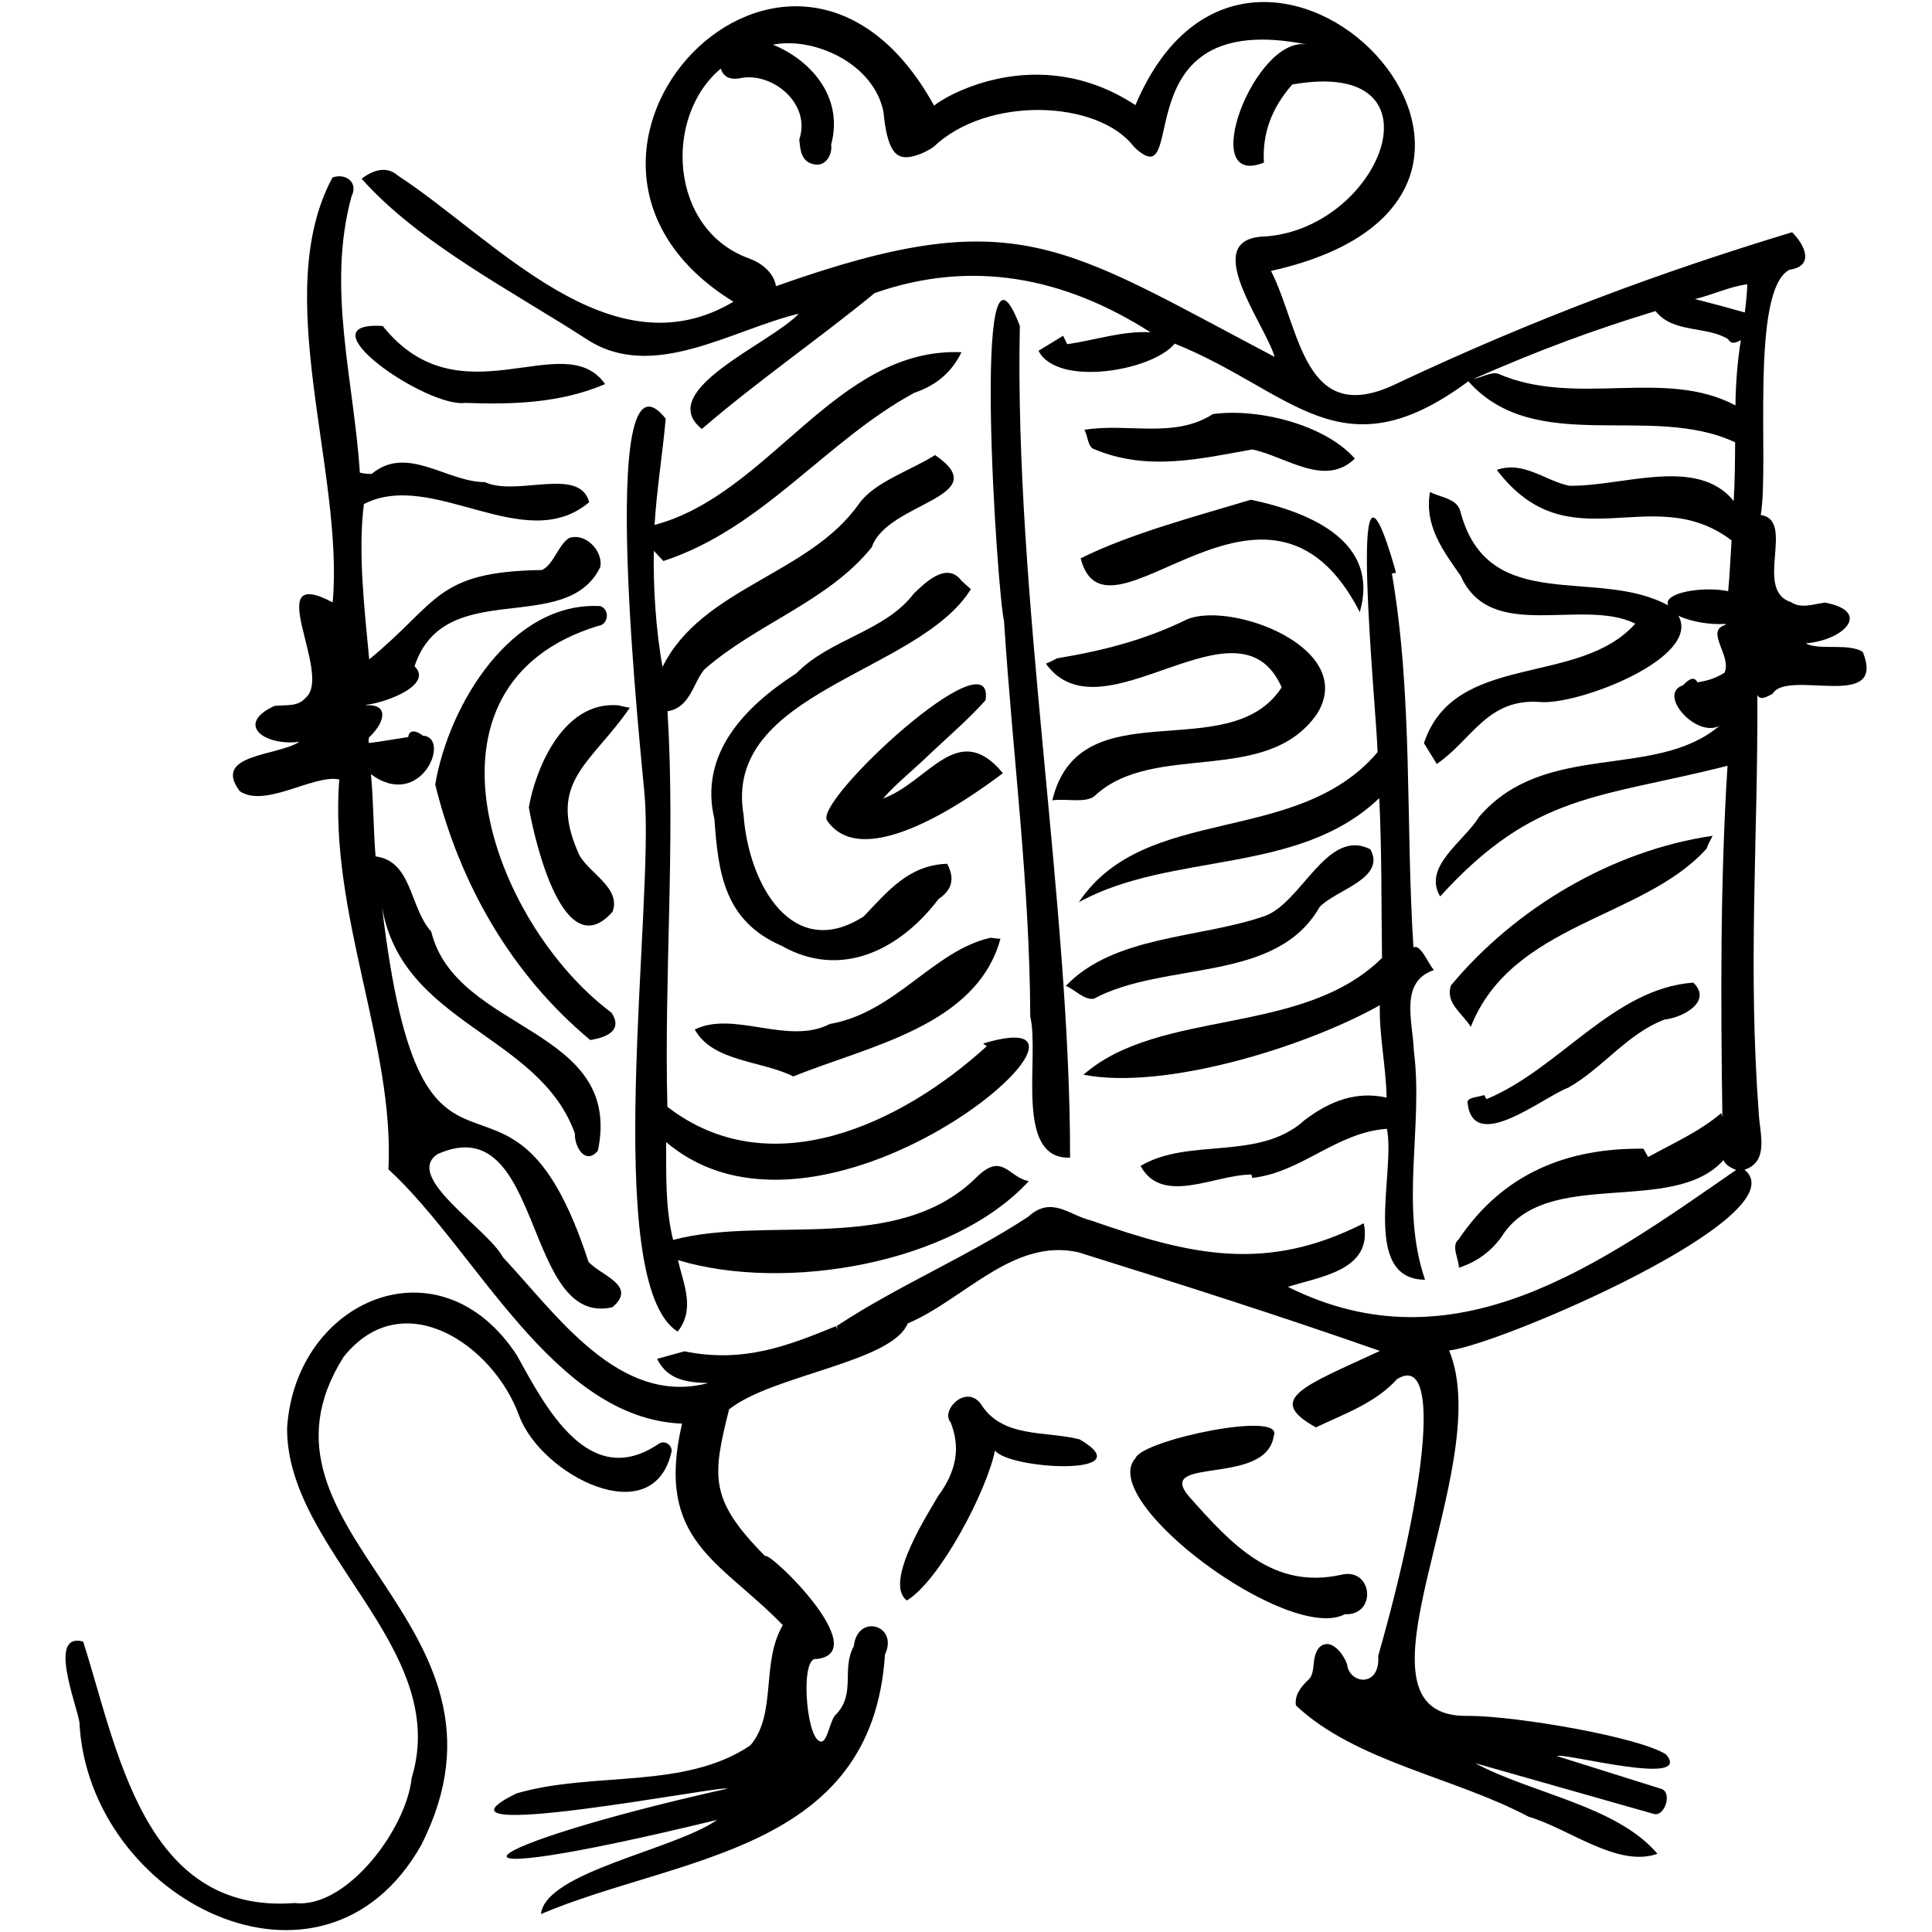 <svg viewBox="0 0 300 300" xmlns="http://www.w3.org/2000/svg" id="Layer_1"><path d="m208.82,250.66c5.07.21,4.34-7.36-.6-6.12-10.52,2.29-16.88-4.6-23.62-12.2-5.35-6.29,12.01-1.48,13.18-9.35,1.8-4.07-20.4.61-21.45,3.42-6.13,6.64,23.78,28.84,32.49,24.25Z"></path><path d="m167.6,223.49c-5.4-1.35-12-.12-15.34-5.55-2.35-3-6.24,1.11-4.65,2.92,1.56,3.9.94,7.57-1.99,11.52-1.02,1.89-8.6,13.33-4.8,16.14,5.12-3.1,12.41-16.98,13.68-23.29,2.16,2.98,23.2,4.09,13.11-1.74Z"></path><path d="m80.6,219.81c3.45,9.31,20.88,18.23,23.68,5.58.12-1.02-1.1-1.8-1.96-1.22-10.82,7.39-17.56-5.55-22.04-13.69-11.96-18.34-34.37-8.71-35.7,11.21-.16,19.08,25.53,34.1,19.35,54.36-.83,8.02-10.17,20.39-18.15,19.45-23.53,1.84-27.57-24.11-32.87-40.6-5.55-1.49-1.01,9.74-.58,12.52,1.37,27.61,37.82,46.1,53.08,19.08,17.64-34.83-29.31-48.47-12.05-75.81,9.23-11.53,23.32-1.77,27.24,9.13Z"></path><path d="m100.08,123.4c1.58,16.79-6.9,75.83,5.15,83.37,2.75-3.49.93-7.3.04-11.1,16.66,5.03,42.62.61,54.49-12.27-3.15-.51-4.08-4.65-8.18-.54-12.22,12.05-32.48,5.82-47.06,9.67-1.23-4.97-1.06-10.12-1.08-15.19,25.07,21.32,74.79-23.06,49.22-15.3l.57.41c-13.29,12.11-33.67,21.74-49.6,9.41-.52-20.5,1.27-40.88.02-61.42,3.52-.56,3.93-4.3,5.7-6.47,8.12-7.14,19.27-10.59,26.03-19.01,2.35-7,19.42-7.73,9.81-14.3-3.77,2.42-9.37,4.13-11.82,7.58-7.72,11.01-24.39,12.98-30.49,25.31-1.06-5.76-1.45-12.47-1.36-18.02l1.49,1.58c15.43-5.02,25.2-18.65,38.95-26.11,3.34-1.13,5.8-3.13,7.34-6.31-19.49-.81-29.7,22.05-47.66,26.82.34-5.56,1.24-10.96,1.73-16.5-11-13.82-3.7,53.28-3.28,58.39Z"></path><path d="m155.91,96.49c1.31,20.47,4,40.84,4.07,61.37,1.49,6.27-2.57,22.21,6.18,21.9.05-39.51-8.68-87.16-7.8-129.15-7.66-20.18-3.51,41.89-2.44,45.88Z"></path><path d="m141.85,92.23c-4.49,5.86-12.97,6.97-18.18,12.31-8.05,5.18-15.17,12.53-12.73,22.68.57,8.3,1.54,15.79,10.4,19.63,9.29,5.28,18.43.61,24.4-7.25,2.13-1.45,2.54-3.16,1.34-5.47-5.95.18-9.2,4.23-12.95,8.16-10.98,7.09-17.89-4.84-18.67-15.77-3.27-19.19,27.18-21.92,35.3-35.04-.5-.41-.99-.86-1.47-1.32-2.34-3.06-5.78.46-7.45,2.07Z"></path><path d="m162.4,103.05c8.75,12.17,29.87-11.58,36.62,3.68-8.16,12.57-31.37-.11-35.62,17.55,1.92-.34,5.3.52,6.62-.73,9.16-8.51,26.6-1.42,34.47-12.67,6.38-10.18-13.09-17.52-20.1-14.74-6.63,3.26-13.17,4.91-20.29,6.09-.52.31-1.13.59-1.68.82Z"></path><path d="m93.26,94.12c-13.81-.82-23.58,15.3-25.68,27.69,3.8,15.44,11.82,29.49,24.07,39.68,2.98-.46,4.98-1.71,3.31-4.23-18.7-14-31.98-50.91-2.1-60.07,1.58-.13,1.91-2.47.4-3.06Z"></path><path d="m144.46,117.01c2.89-2.72,5.93-5.33,8.58-8.28,1.53-10.54-26.92,15.8-24.59,18.71,5.55,8.07,21.57-3.06,27.28-7.38-6.99-8.48-11.57,1.42-18.62,3.93,2.23-2.5,4.95-4.62,7.36-6.99Z"></path><path d="m107.88,159.85c2.77,5.05,10.36,4.82,15.32,7.3,11.53-4.72,28.42-7.76,32.15-21.38-.49-.03-1.04-.08-1.52-.16-8.89,1.98-14.74,11.61-24.96,13.39-6.49,3.37-14.94-2.13-20.98.86Z"></path><path d="m204.89,140.86c2.45-2.67,10.38-4.41,7.91-8.97-6.83-3.49-10.72,8.58-16.65,10.43-9.94,3.4-23.17,2.93-30.65,10.77,1.41.56,2.81,2.21,4.33,2,11.06-5.92,28.28-2.37,35.06-14.22Z"></path><path d="m211.15,95.05c3.09-10.74-7.22-15.41-16.91-17.45-8.42,2.53-18.8,5.28-26.44,9.1,4.07,15.69,28.93-19.82,43.35,8.35Z"></path><path d="m167.53,140.09c14.34-7.9,34.09-4.12,46.64-16.16.41,8.28.31,16.54.43,24.82-12.4,12.27-34.51,7.75-46.36,18.13,12.54,2.45,34.42-4.28,46.02-10.79-.11,4.81.97,9.55,1.05,14.35-4.6-1.04-8.71.44-12.72,3.48-7.05,6.45-17.99,2.64-25.49,7.13,3.42,6.22,11.59,1.3,17.23,1.34l.12.52c7.72-.88,13.05-7.08,20.91-7.63,1.37,6.75-4.12,23.37,5.92,23.44-3.96-11.56-.23-23.74-1.74-35.6-.17-4.51-2.28-10.67,3.12-12.49-.87-.94-2.09-4.14-3.18-3.51-1.24-19.39-.06-38.9-3.35-58.08l.61-.08-.11-.58c-7.82-27.13-2.8,22.85-2.72,28.42-12.52,14.75-36.04,7.86-46.37,23.27Z"></path><path d="m264.98,131.81c.24-.68.62-1.41.96-2.03-15.64,2.28-30.7,11.28-40.63,23.23-.94,2.77,1.8,4.32,3.07,6.45,6.39-16.19,26.71-16.73,36.59-27.65Z"></path><path d="m82.12,125.37c.92,5.34,5.46,24.76,13,16.2,1.43-3.87-4.19-6.21-5.37-9.26-4.81-11.03,2.17-13.81,8.05-22.42-.57-.09-1.18-.2-1.75-.37-8.94-.76-13.05,10.59-13.93,15.85Z"></path><path d="m59.42,50.62c-12.75-.8,6.87,12.76,12.84,11.94,7.34.29,14.85.02,21.7-2.92-6.4-9.09-22.49,6.07-34.53-9.02Z"></path><path d="m194.46,69.79c5.29,1.12,11.26,5.94,15.92,1.42-4.63-5.27-15.04-7.88-22.05-6.91-6.01,3.87-13.21,1.33-19.94,2.44.52.89.51,2.75,1.55,3.02,8.33,3.5,16.68,1.41,24.53.03Z"></path><path d="m230.44,170.04c-.75.31-2.56.31-2.57,1.13.85,8.14,11.6-.75,15.65-2.28,5.42-3.06,9.13-8.39,14.97-10.58,2.8-.28,7.49-2.81,4.44-5.73-12.43.9-20.77,13.4-32.1,18.09l-.38-.63Z"></path><path d="m280.48,99.89c5.88-.49,10.21-4.95,2.9-6.32-1.95.27-3.68.98-5.31-.09-5.8-1.84.8-12.71-4.66-13.51,1.35-7.89-1.7-34.84,4.45-38.08,3.97-.59,2.38-3.86.42-5.83-20.59,6.24-39.94,13.42-61.2,23.41-14.72,7.3-15.13-8.44-19.72-17.4,53.08-11.82-2.69-69.15-21.05-25.75-15.34-10.04-29.96-1.15-31.26.09-22.12-40.11-67.49,8.06-31.16,30.44-19.07,11.35-37.05-9.76-52.1-19.58-1.8-1.61-3.96-.8-5.64.48,8.97,10.1,23.64,17.59,35.07,25,10.2,6.56,22.41-1.55,32.81-4.04-4.25,4.6-22.49,11.91-15.05,17.9,8.64-7.44,18.47-14.22,26.85-21.11,15.13-5.29,29.46-2.44,42.82,6.1-4.34-.27-8.67,1.26-12.94,1.84l-.63-1.3-3.82,2.33c2.89,5.67,17.67,3.14,21.15-1.11,18.3,7.35,25.71,20.6,45.59,5.85,10.42,11.69,28.3,3.32,41.43,9.47-.02,3-.04,6.09-.22,9.11-5.72-7.06-17.49-2.17-25.56-2.37-3.75-.77-7.05-3.9-11.23-2.46,11.26,14.82,24.06,1.56,36.46,10.95-.18,2.6-.28,5.31-.53,7.89-4.01-.82-10.2.25-9.32,2.21-10.99-6.05-27.94,1.71-32.25-14.55-.49-2.08-3.11-2.21-4.73-3.06-.93,5.22,2.07,9.17,4.78,13.04,4.66,10.46,18.75,3.33,27.1,7.39-8.73,9.89-28.09,4.27-32.82,18.57l1.99,3.22c5.42-3.64,7.82-10.26,16.06-9.61,5.95.49,25.14-6.9,21.46-13.41,1.78.89,4.8,1.45,7.33,1.28,0,.05,0,.1-.01.14-3.28.95,1.04,4.82-.16,7.44-1.33.83-2.63,1.26-4.21,1.49-.61-1.27-1.77,0-2.25.47-3.99,1.31,1.99,8.2,5.67,6.29-10.05,8.5-27.04,2.17-37.32,14.13-2.34,3.83-8.82,7.73-6.04,12.35,14.64-16.11,24.61-15.21,44.62-20.28-1.15,18.12-1.05,36.41-.8,54.56l-.16-.63c-3.4,2.87-7.49,4.69-11.36,6.82l-.74-1.29c-11.9-.14-21.81,3.86-28.69,14.07-1.24,1.06.04,3,.03,4.41,2.76-.89,4.95-2.47,6.65-4.83,6.85-10.96,26.61-3.1,34.44-11.88.29.74,1.21,1.24,1.96,1.53-21.15,14.65-43.64,31.13-69.6,18.15,5.03-1.61,13.26-2.55,11.79-9.87-15.16,7.69-26.79,5.01-42.42-.46-3.29-.77-6.06-3.89-9.71-.54-9.42,6.17-20.21,10.69-29.68,16.93l.12.54-.26-.5c-7.32,2.98-14.31,5.8-23.54,3.91l-4.24,1.17c1.59,3.25,4.57,3.67,7.94,3.76-13.84,3.66-23.57-10.68-31.87-19.52-2.41-4.5-15.53-12.52-10.15-16.04,16.49-7.35,13.2,26.95,27.12,23.79,4.05-3.39-1.96-4.98-3.71-7.09-12.52-38.47-25.7-1.35-32.05-55.08,3.11,18.3,24.42,19.72,29.95,35.19-.1,2.01,1.61,5,3.57,2.68,4.02-19.29-22-18.3-25.88-34.04-3.39-3.74-2.92-10.92-8.64-11.67-.35-4.23-.31-8.52-.72-12.76,7.77,5.74,12.53-5.74,8.06-5.99-.63-.53-2.1-1.25-2.27.22-1.9.28-4.38.73-6.12.93-.04-.31-.1-.85.22-1.05,2.48-2.45,2.72-5.05-.63-4.81v-.07c3.64-.47,10.37-3.25,7.51-5.99,4.67-14.1,23.49-4.49,28.84-15.4.49-2.45-2.27-5.42-4.86-4.51-1.69,1.11-2.41,4.16-4.2,4.96-16.6.26-15.99,5.01-26.82,13.88-.71-7.64-1.78-16.66-.82-24.12,10.68-5.5,24.97,8.17,34.98-.29-1.49-5.61-11.22-.82-16.22-3.12-5.86,0-12.04-5.82-17.51-1.31-.27.11-1.38-.03-1.88-.16-.93-14.35-5.19-28.72-1.29-42.91,1.08-2.12-.87-3.66-2.96-2.92-9.74,18.08,1.83,45.64.03,65.98-11.39-6.06.13,11.22-4.2,14.81-1.22,1.43-2.94,1.06-4.83,1.26-6.14,2.81-1.67,6.26,3.85,5.58-3.29,2.21-13.64,1.87-9.24,7.67,3.96,2.66,11.46-2.66,15.44-1.83-1.6,20.89,8.61,41.21,7.64,60.54,13.77,12.66,25.56,38.68,45.59,39.49-4.27,18.29,5.96,21.28,15.64,31.28-3.44,5.95-.87,13.72-5.02,18.67-10.23,6.94-24.47,4-36.33,7.47-16.88,8.29,33.3-1.54,32.69-.73h0c-39.75,8.88-50.57,16.74-1.54,4.84-6.64,4.67-26.61,8.06-27.35,14.62,21.43-9.07,51.43-9.48,53.42-40.3,2.17-4.57-4.28-6.45-4.84-1.29-1.94,3.55.3,7.18-2.62,10.45-1.2.81-1.45,5.17-2.81,4.23-2.04-1.14-2.89-13.29-.31-12.69,8.92-1.09-7.57-16.95-8.01-15.96-8.74-8.81-8.24-12.34-5.62-22.8,6.68-5.36,25.28-7.3,27.74-13.35,8.71-3.67,16.31-13.28,26.46-11.06,15.71,4.91,31.33,9.88,46.86,15.33-11.7,5.44-17.94,7.46-9.93,11.87,4.16-2.01,9.2-3.72,12.58-7.48,6.78-4.26,4.84,15.8-2.91,42.96.32,4.72-3.98,4.46-4.75,1.79-.02-1.07-2.29-4.98-4.37-3.14-1.35,1.54-.52,3.73-1.6,4.95-1.6,1.44-2.28,2.78-2.05,4.11,9.3,8.74,24.53,11.11,36.15,17.28,6.14,1.76,13.8,7.96,19.98,5.74-6.38-7.48-19.43-9.3-28.32-14.07l27.7,7.87c1.76.57,2.98-3.35,1.2-3.88,0,0-16.16-5.08-16.16-5.08.72-.66,21.24,4.9,16.93-.25-4.14-2.72-23.24-5.97-30.55-6-20.93.64,4.4-38.39-3.15-56.75,7.44-.72,54.64-20.88,45.87-28.06,3.78-1.22,2.42-5.48,2.23-8.48-1.75-23.24-.12-42.8-.24-65.23.5.98,1.7.13,2.36-.18,2.31-3.96,17.82,2.87,14-6.53-2.25-1.38-6.6-.21-8.74-1.25ZM120.49,44.43c-.33-2.11-2.25-3.6-4.2-4.31-12.39-4.48-13.3-22.03-4.36-29.47.36,1.23,1.36,1.78,2.91,1.51,4.94-1.11,11.18,3.85,9.27,9.51.15,1.24.15,3.48,2.32,3.85,1.84.39,2.85-1.6,2.63-3.05,2.07-7.76-3.66-13.38-9.04-15.53,6.32-1.27,15.67,2.88,17.17,10.45.2,2.15.69,5.99,2.41,6.78,1.32.75,3.95-.38,5.33-1.33,8.34-8.01,25.62-7.34,31.16-.03,8.91,8.48-2.57-21.79,26.91-15.89-8.15-1.56-17.25,22.51-6.74,18.33-.27-4.53,1.19-8.46,4.4-12.13,24.57-4.33,13.6,22.95-4.82,23.63-9.44.75.7,13.74,2.08,18.67-33.17-17.45-40.27-24.18-77.42-10.98Zm148.99,18.52c-11.01-5.86-24.73.33-36.81-4.9-1.03-.39-2.54.55-3.87.79,10.54-4.63,18.71-7.62,28.27-10.54,2.73,3.5,7.98,2.27,11.27,4.37.49.89,1.28.53,1.98.14-.53,3.33-.8,6.74-.84,10.13Zm1.44-14.43c-2.51-.72-5.1-1.42-7.72-2.08,2.66-.64,5.58-2.01,8.13-2.29-.07,1.4-.2,2.9-.4,4.37Z"></path></svg>